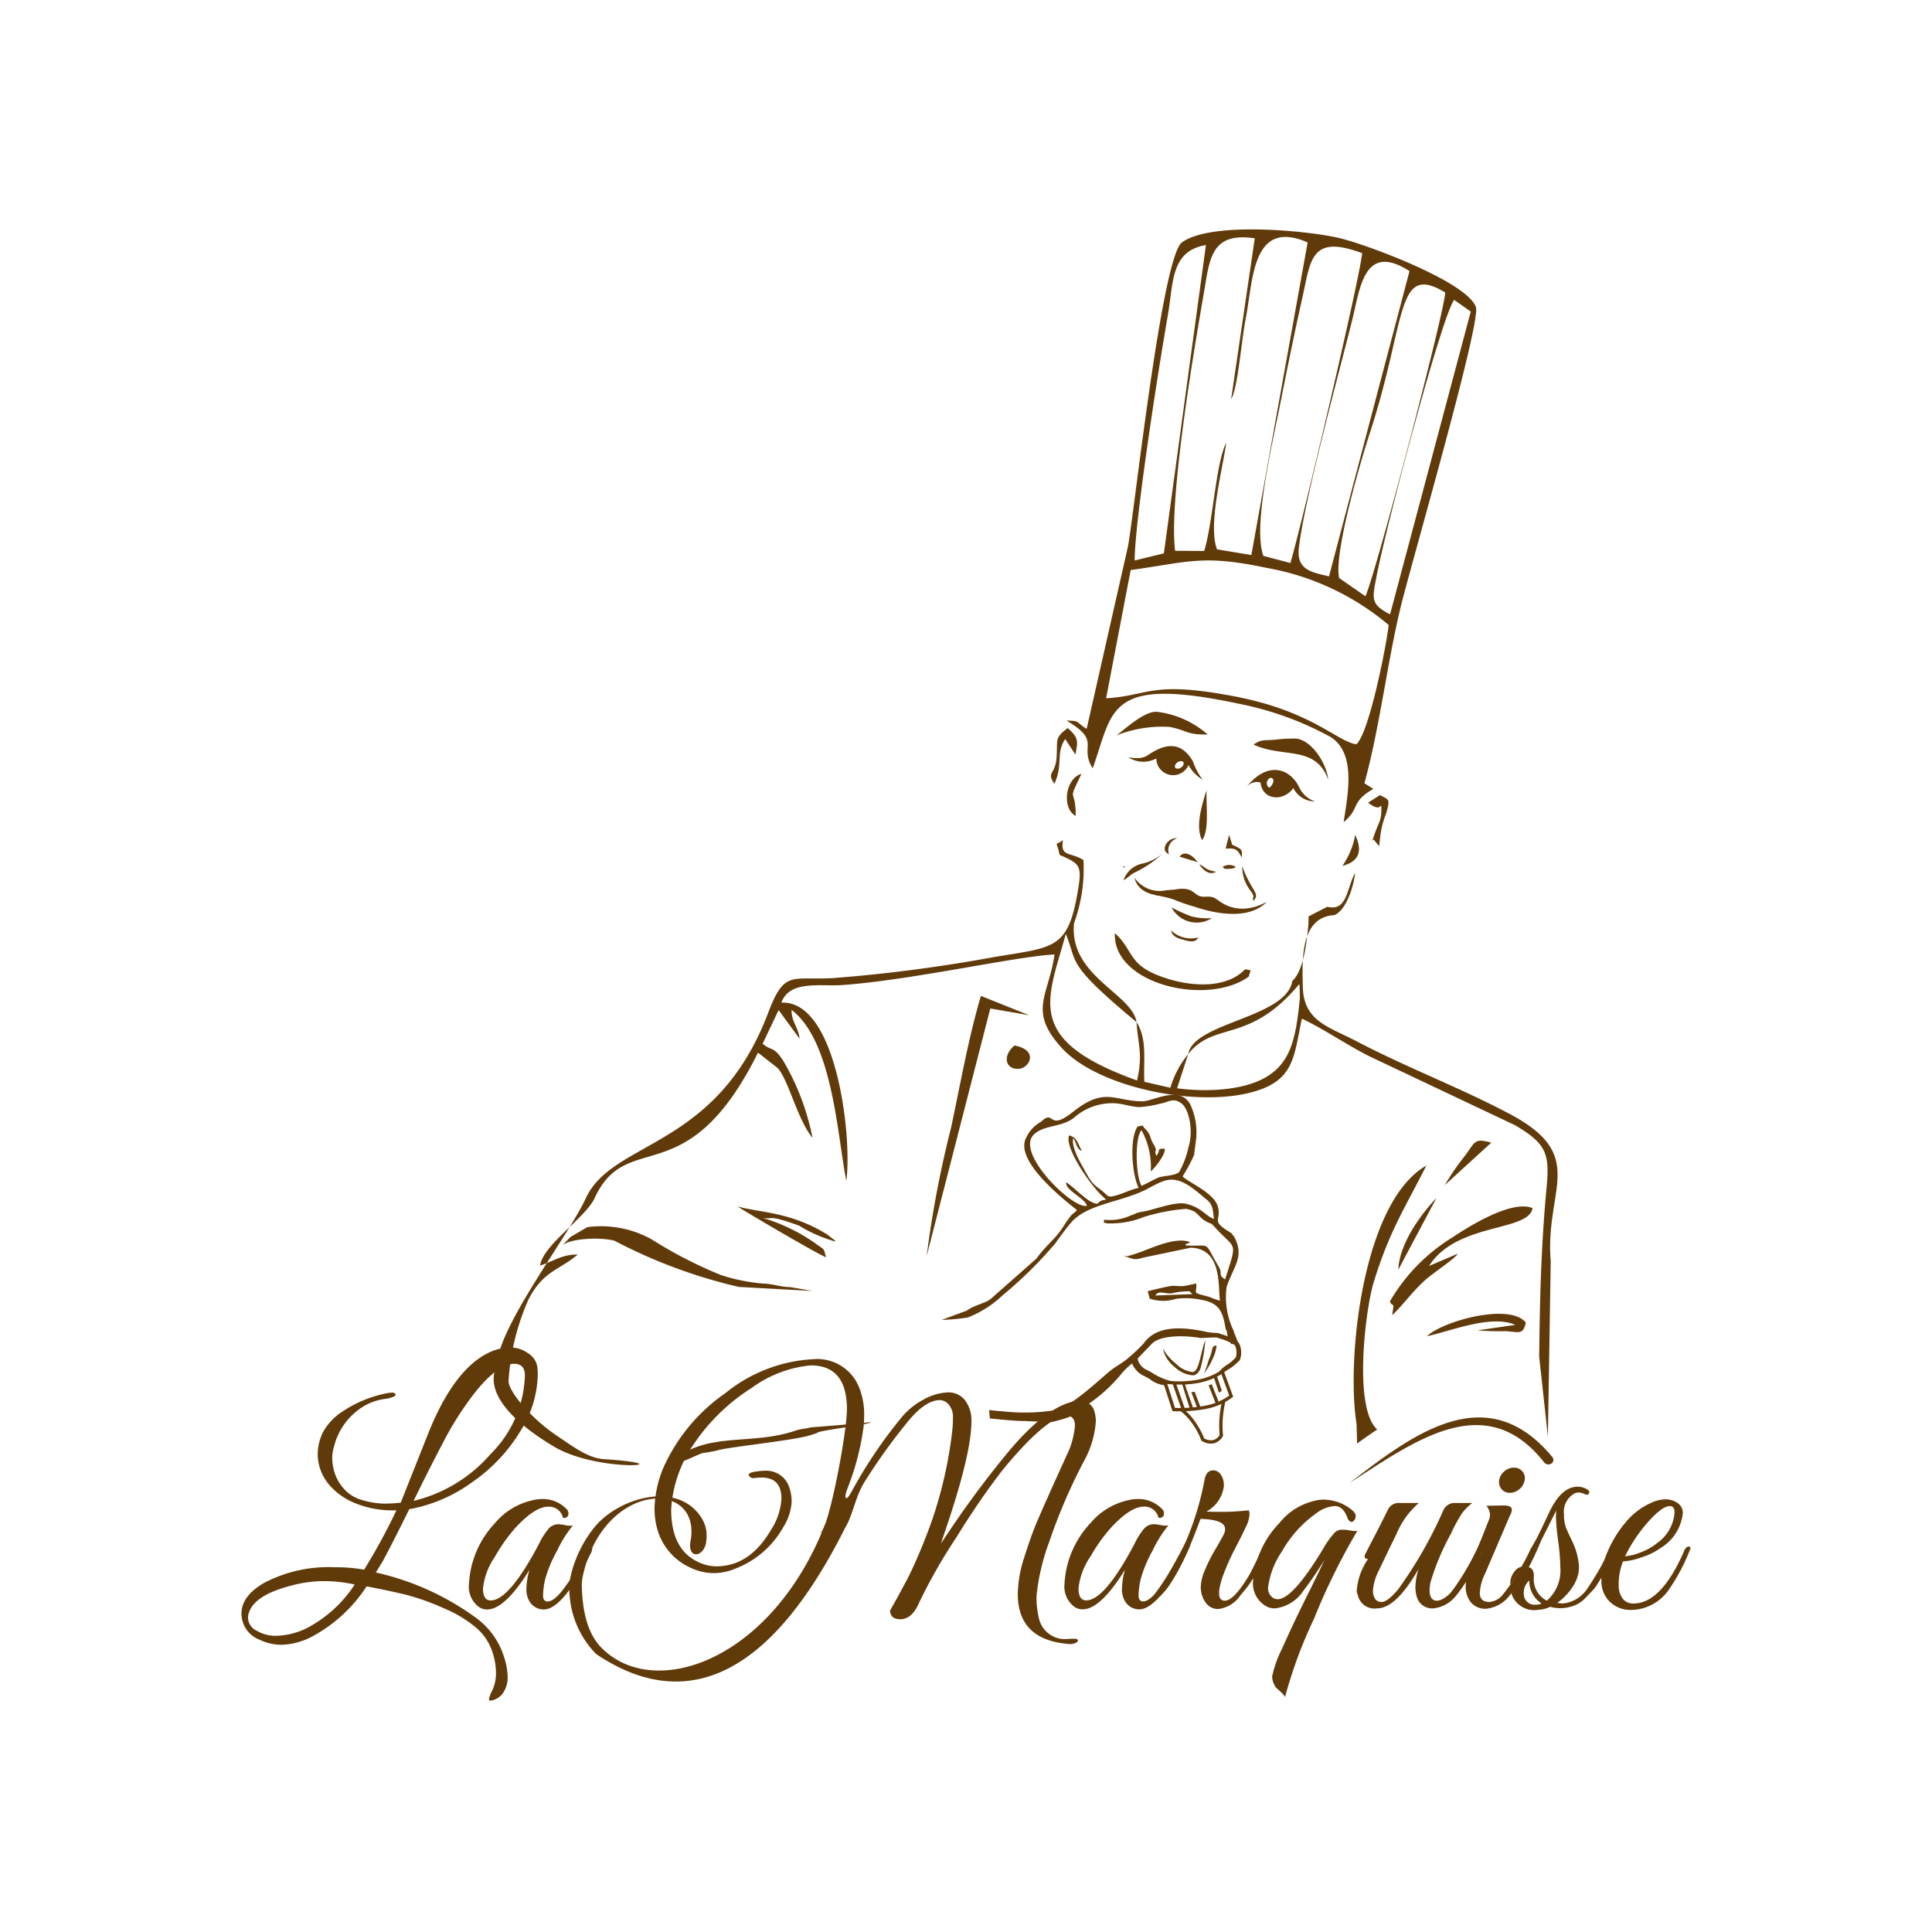 <svg xmlns="http://www.w3.org/2000/svg" xmlns:xlink="http://www.w3.org/1999/xlink" width="160" height="160" viewBox="0 0 160 160">
  <rect x="0" y="0" width="160" height="160" fill="#808080" stroke="none"/>
  <defs>
    <clipPath id="clip-path">
      <rect id="Rectangle_31" data-name="Rectangle 31" width="120" height="121.839" fill="none"/>
    </clipPath>
    <clipPath id="clip-La_Marquise">
      <rect width="160" height="160"/>
    </clipPath>
  </defs>
  <g id="La_Marquise" clip-path="url(#clip-La_Marquise)">
    <rect width="160" height="160" fill="#fff"/>
    <g id="Group_40" data-name="Group 40" transform="translate(161 164)">
      <g id="Group_39" data-name="Group 39" transform="translate(-141 -145)">
        <g id="Group_38" data-name="Group 38" clip-path="url(#clip-path)">
          <path id="Path_239" data-name="Path 239" d="M99.611,223.81a15.29,15.29,0,0,1-3.551-.71,36.02,36.02,0,0,1-5.748-2.959,8.621,8.621,0,0,0-5.322-1.007l-1.376.8-.657.672c.874-.6,3.288-.63,4.285-.346a42.948,42.948,0,0,0,10.307,3.825l6.09.333-1.822-.317c-.866-.016-1.382-.261-2.206-.293m-19.527,1.384c1.224-2.444,2.566-2.473,4.106-3.786-1.232-.035-1.955.522-3.112.914.237-1.721,3.757-3.949,4.515-5.588,2.726-5.9,7.614-.155,13.533-12.05l1.6,1.251c.9.9,1.652,4.281,2.913,5.807a20.137,20.137,0,0,0-2.411-6.363c-.836-1.3-.966-.78-1.719-1.435l1.324-2.785,1.737,2.376c-.082-.932-.7-1.428-.661-2.391,3.4,2.618,3.769,10.275,4.529,14.158.5-3.5-.763-14.988-5.378-14.758.685-1.9,3.235-1.32,5.133-1.462,5.8-.434,14.45-2.4,17.493-2.528-.514,3.492-2.219,4.665.609,7.754,2.946,3.217,10.9,4.88,15.592,3.688,3.686-.936,3.6-2.948,4.277-6.129,1.845.873,3.658,2.133,5.527,3.087l12.133,5.741c2.522,1.507,2.879,2.265,2.613,5.1-.456,4.869-.564,9.2-.617,14.079l.722,6.614.234-14.525c-.5-5.984,3.125-8.732-3.363-12.184-4.049-2.154-8.575-3.865-12.749-6.054-2.2-1.154-4.331-1.624-4.415-4.417-.068-2.27-.229-5.852,2.606-6.014,1.019-.4,1.66-2.58,1.712-3.5-.74,1.455-.663,3.194-2.3,2.812l-1.546.794-.008.6c-.13,1.407-.381,3.886-1.338,4.746-.491,3.065-8.168,3.42-8.619,6.052,2.174-2.759,5.043-.8,9.184-5.779a1.079,1.079,0,0,1,.042.21l.02.946c-.327,3.242-.713,5.313-2.822,6.546-1.924,1.125-5.048,1.226-7.349.914l.925-2.836a7.82,7.82,0,0,0-1.479,2.792l-2.155-.492c-.1-1.643.277-3.528-.65-4.94.137,1.972.541,2.651.045,4.83-9.425-3.379-7.4-6.635-5.9-12.141,1.015,2.484-.043,2.395,5.86,7.31-.363-2.369-5.621-3.817-5.178-8.2a13.1,13.1,0,0,0,.778-5.229c-1.139-.7-1.919-.213-1.7-1.652-.725.591-.557-.14-.272,1.23,1.551.692,1.849.813,1.573,2.588-.819,5.274-1.911,5.021-6.984,5.868a127.546,127.546,0,0,1-13.324,1.744c-3.5.2-4.046-.7-5.408,2.892-4.291,11.311-12.858,10.5-15.088,15.326-1.495,3.232-7.265,10.611-7.386,13.895-1.3,2.73,2.735,5.5,4.76,6.7,3.751,2.224,11.184,1.5,4.115,1.028-1.344-.09-2.554-1.047-3.884-1.934-2.16-1.44-4.052-3.708-4.011-4.565a19.68,19.68,0,0,1,1.623-6.664m68.647,11.868c.506-.365,1.056-.752,1.669-1.16-1.988-1.755-.989-9.951-.281-12.233,1.313-4.228,2.46-5.9,4.353-9.627-5.324,3.026-6.662,16.225-5.768,21.49l-.018-.022c.022.507.036,1.028.045,1.551" transform="translate(-56.351 -136.506)" fill="#613a0a" fill-rule="evenodd"/>
          <path id="Path_240" data-name="Path 240" d="M256,38.826l2.034-10.618c4.912-.683,5.958-1.293,11.261-.18a21.5,21.5,0,0,1,10.106,4.73c-.2,1.748-1.61,8.927-2.677,9.881-1.68-.266-3.688-2.775-10.243-4-6.813-1.276-6.9-.023-10.481.19m2.364-11.414c0-3.141,1.872-15.306,2.748-20.31.471-2.689.216-5.32,3.154-5.811l-3.483,25.534Zm10.659-.381c-.9-2.408.763-9.393,1.387-12.541.577-2.909,1.167-5.847,1.819-8.738.724-3.209.671-5.39,4.975-3.789-.212,2.175-4.992,22.446-5.943,25.661Zm-2.67-12.975c.565-.926.823-4.707,1.217-6.721.611-3.124.5-8.275,5.118-6.261l-4.66,25.888-2.842-.471c-.778-2,.459-6.6.762-8.842-.885,1.8-1.075,6.489-1.825,8.975l-2.407-.012c-.526-4.013,1.378-15.614,2.35-21.18.511-2.929.546-5.252,4.244-4.7Zm13.162,17.819c-1.61-.829-1.48-1.272-1.141-3.043.856-4.473,5.426-21.641,6.447-23l1.378.966Zm-4.219-3.012c-.441-2.028,1.716-9.467,2.552-12.029,3.072-9.418,2.115-14.106,6.235-11.614-.06,1.642-5.715,23.143-6.606,25.158Zm-.836-.138c-1.525-.345-2.719-.565-2.494-2.4.513-4.182,3.222-14.055,4.418-18.843.658-2.632.969-6.45,4.74-4.034ZM254.388,41.359c-.979-.6-.469-.653-1.674-.689,2.97,1.749,1,2.087,2.174,3.956,1.723-4.779,1.126-7.672,12.033-5.361a26.446,26.446,0,0,1,7.65,2.757c2.2,1.364,1.414,4.88,1.1,7.065,1.394-1.16.534-1.637,2.46-2.759l-.741-.459c1.249-4.527,1.891-9.974,2.984-14.522.805-3.352,6.7-23.656,6.251-24.919-.757-2.117-9.189-5.238-11.416-5.738-2.779-.625-10.588-1.338-12.934.388-1.633,1.2-3.846,21.518-4.452,25.113Z" transform="translate(-184.396 0.001)" fill="#613a0a" fill-rule="evenodd"/>
          <path id="Path_241" data-name="Path 241" d="M209.9,256.34l5.27-20.5,3.217.559-3.994-1.6c-1.008,3.354-1.751,7.541-2.477,10.934a88.047,88.047,0,0,0-2.016,10.61" transform="translate(-153.157 -171.321)" fill="#613a0a" fill-rule="evenodd"/>
          <path id="Path_242" data-name="Path 242" d="M351.763,307.184c.328.586.377-.151.2,1.128.851-.8,1.587-1.851,2.644-2.832.7-.65,2.525-1.817,2.789-2.264l-2.375,1.014c2.285-3.623,8.269-2.812,8.566-4.791-1.718-.7-5.238,1.494-6.627,2.424a15.152,15.152,0,0,0-5.194,5.32" transform="translate(-256.668 -218.391)" fill="#613a0a" fill-rule="evenodd"/>
          <path id="Path_243" data-name="Path 243" d="M278.632,219.172c.166-.66.316-.486-.3-.615-1.519,1.575-4.229,1.434-6.273.825-3.557-1.059-2.821-2.294-4.51-3.825-.214,4.239,7.654,6.085,11.079,3.614" transform="translate(-195.219 -157.284)" fill="#613a0a" fill-rule="evenodd"/>
          <path id="Path_244" data-name="Path 244" d="M363.155,334.043c1.991-.426,5.335-1.82,7.31-.937l-3.121.453a21.3,21.3,0,0,0,2.286.067c1.169.055,1.472.347,1.714-.712-1.325-1.658-6.872-.13-8.189,1.129" transform="translate(-264.98 -242.384)" fill="#613a0a" fill-rule="evenodd"/>
          <path id="Path_245" data-name="Path 245" d="M159.306,303.519c-.257-.828,0-.5-.96-1.2a14.78,14.78,0,0,0-4.272-2.05c1.015.125.351-.3,2.985.627a11.7,11.7,0,0,0,3.024,1.323c-.047-.056-.1-.212-.144-.163l-.518-.408c-3.011-1.88-5.487-1.8-7.438-2.329.631.426,6.767,4.031,7.323,4.2" transform="translate(-110.896 -218.401)" fill="#613a0a" fill-rule="evenodd"/>
          <path id="Path_246" data-name="Path 246" d="M310,156.425c2.43,1.153,5.139.009,6.195,2.909-.113-1.231-1.265-3.2-2.632-3.4a12.474,12.474,0,0,0-1.774.094c-1.077.081-1.067-.047-1.789.4" transform="translate(-226.196 -113.767)" fill="#613a0a" fill-rule="evenodd"/>
          <path id="Path_247" data-name="Path 247" d="M271.661,159.192a2.265,2.265,0,0,0,2.323.1,1.388,1.388,0,0,0,2.661.55,3.346,3.346,0,0,0,1.174,1.215,5.6,5.6,0,0,1-.81-1.531c-1.056-1.818-2.463-1.357-3.693-.531-.227.152-.573.386-1.655.2m4.466.331c.15.056.163.237.029.4a.509.509,0,0,1-.512.2c-.15-.056-.163-.237-.029-.4a.508.508,0,0,1,.512-.2" transform="translate(-198.22 -115.48)" fill="#613a0a" fill-rule="evenodd"/>
          <path id="Path_248" data-name="Path 248" d="M309.384,166.672c.142-.679.734-.445.494.041-.367.741-.5,0-.494-.041m-1.737.411a1.14,1.14,0,0,1,1.217-.456c.174,1.524,1.946,1.589,2.721.461a2.01,2.01,0,0,0,1.8,1.114,2.246,2.246,0,0,1-1.3-1.145c-.777-1.646-2.693-2.241-4.439.025" transform="translate(-224.478 -120.829)" fill="#613a0a" fill-rule="evenodd"/>
          <path id="Path_249" data-name="Path 249" d="M268.076,149.73a10.4,10.4,0,0,1,4.375-.7c1.568.307,1.307.645,3.173.634a7.792,7.792,0,0,0-4.215-1.883c-1.077-.05-2.625,1.435-3.334,1.945" transform="translate(-195.605 -107.833)" fill="#613a0a" fill-rule="evenodd"/>
          <path id="Path_250" data-name="Path 250" d="M248.247,157.35c.757-1.612.087-2.522.9-3.713l.838,1.287c.234-1.112.275-1.4-.637-2.2-1.092.85-.83.9-.909,2.337-.086,1.583-.887,1.246-.191,2.292" transform="translate(-180.93 -111.435)" fill="#613a0a" fill-rule="evenodd"/>
          <path id="Path_251" data-name="Path 251" d="M235.064,249.995c-1.034.834-.77,2.008.354,1.935.877-.057,1.688-1.546-.354-1.935" transform="translate(-171.043 -182.412)" fill="#613a0a" fill-rule="evenodd"/>
          <path id="Path_252" data-name="Path 252" d="M368.623,282.837l3.848-3.515c-1.43-.387-1.294-.091-2.191,1.1a20.556,20.556,0,0,0-1.657,2.415" transform="translate(-268.97 -203.693)" fill="#613a0a" fill-rule="evenodd"/>
          <path id="Path_253" data-name="Path 253" d="M354.351,302.631l3.172-5.961c-1.321,1.394-3.08,3.794-3.172,5.961" transform="translate(-258.556 -216.469)" fill="#613a0a" fill-rule="evenodd"/>
          <path id="Path_254" data-name="Path 254" d="M345.123,173.891c.909.7.979.245,1.093.264.043,1.274-.18,1.228-.579,2.4-.346,1.011-.121.269-.036.409l.434.534.087-.743a7.183,7.183,0,0,1,.5-1.977c.35-1.251.233-1.1-.513-1.518Z" transform="translate(-251.823 -126.417)" fill="#613a0a" fill-rule="evenodd"/>
          <path id="Path_255" data-name="Path 255" d="M253.574,170.266c-.005-2.546-.763-.9.473-3.494-1.341.378-1.662,2.851-.473,3.494" transform="translate(-184.486 -121.687)" fill="#613a0a" fill-rule="evenodd"/>
          <path id="Path_256" data-name="Path 256" d="M337.268,188.048c1.414-.379,1.664-1.258,1.058-2.565a6.68,6.68,0,0,1-1.058,2.565" transform="translate(-246.091 -135.34)" fill="#613a0a" fill-rule="evenodd"/>
          <path id="Path_257" data-name="Path 257" d="M272.471,240.213l-.626-.982Z" transform="translate(-198.355 -174.557)" fill="#613a0a" fill-rule="evenodd"/>
          <path id="Path_258" data-name="Path 258" d="M279.891,202.493c.133.043.849.154,1.54.378a14.053,14.053,0,0,0,1.687.59c2.441.815,4.676.894,5.955-.327.316-.3-1.513,1.128-3.415.148-.779-.4-.729-.7-1.627-.642-1.055.065-.744-.915-2.523-.591l-.621.05-.679.092Z" transform="translate(-204.226 -147.379)" fill="#613a0a" fill-rule="evenodd"/>
          <path id="Path_259" data-name="Path 259" d="M270.22,193.377c.317-.144.476-.377.837-.59a9.62,9.62,0,0,0,2.418-1.617,4.016,4.016,0,0,1-1.723.844,2.084,2.084,0,0,0-1.533,1.363" transform="translate(-197.169 -139.489)" fill="#613a0a" fill-rule="evenodd"/>
          <path id="Path_260" data-name="Path 260" d="M284.916,207.7a2.351,2.351,0,0,0,3.337.888,5.675,5.675,0,0,1-1.685-.144,13.425,13.425,0,0,1-1.652-.744" transform="translate(-207.892 -151.549)" fill="#613a0a" fill-rule="evenodd"/>
          <path id="Path_261" data-name="Path 261" d="M307.4,197.946c.649-.6-.156-.782-.906-2.869a3.285,3.285,0,0,0,.768,2.134c.3.505.069.316.138.735" transform="translate(-223.618 -142.34)" fill="#613a0a" fill-rule="evenodd"/>
          <path id="Path_262" data-name="Path 262" d="M275.786,199.668a2.551,2.551,0,0,1-2.239-1.1c.31,1.309,1.713,1.54,2.88,1.528.3,0-.739-.4-.641-.424" transform="translate(-199.597 -144.884)" fill="#613a0a" fill-rule="evenodd"/>
          <path id="Path_263" data-name="Path 263" d="M287.352,191.446l1.5.456c-.313-.456-1.038-1.073-1.5-.456" transform="translate(-209.67 -139.501)" fill="#613a0a" fill-rule="evenodd"/>
          <path id="Path_264" data-name="Path 264" d="M293.59,175.939c.629-.749.319-2.96.373-4.122-.385,1.172-.943,3.039-.373,4.122" transform="translate(-214.043 -125.368)" fill="#613a0a" fill-rule="evenodd"/>
          <path id="Path_265" data-name="Path 265" d="M283.163,187.808a1.019,1.019,0,0,1,.694-1.31c-.764-.111-1.5.986-.694,1.31" transform="translate(-206.357 -136.074)" fill="#613a0a" fill-rule="evenodd"/>
          <path id="Path_266" data-name="Path 266" d="M301.468,186.62c.757-.072.993.025,1.324.726.151-.768-.2-.749-.777-1.053l-.259-.818Z" transform="translate(-219.969 -135.335)" fill="#613a0a" fill-rule="evenodd"/>
          <path id="Path_267" data-name="Path 267" d="M300.548,194.853c.2.179.137.169.544.15a.926.926,0,0,0,.554-.147.977.977,0,0,0-1.1,0" transform="translate(-219.298 -142.054)" fill="#613a0a" fill-rule="evenodd"/>
          <path id="Path_268" data-name="Path 268" d="M294.814,195.085c-.908-.161-.736-.285-1.374-.62.013.023.038.035.037.07s.029.055.039.068c.3.408.8.8,1.3.481" transform="translate(-214.112 -141.894)" fill="#613a0a" fill-rule="evenodd"/>
          <path id="Path_269" data-name="Path 269" d="M269.793,195.329l.282-.151c-.554.005.04.011-.282.151" transform="translate(-196.857 -142.414)" fill="#613a0a" fill-rule="evenodd"/>
          <path id="Path_270" data-name="Path 270" d="M284.76,214.754c.092.5.534.641,1.04.78s.969.257,1.222-.2a2.386,2.386,0,0,1-2.262-.583" transform="translate(-207.778 -156.698)" fill="#613a0a" fill-rule="evenodd"/>
          <path id="Path_271" data-name="Path 271" d="M158.491,291.93c.33.033,1.24.121,1.9.159l.471.017a1.515,1.515,0,0,0,.231-.012l-.012.019,2.162.078c2.208-.542,1.445-.519,3.164-1.58a13.021,13.021,0,0,0,2.628-2.445,5.7,5.7,0,0,1,1.1-1l1.393-1.453c.028-.028.058-.056.089-.082l.009-.009h0c.9-.733,3.145-.546,3.948-.386.249-.015.5-.026.746-.035l.052-.411c-1.724-.381-4.3-.839-5.511.883a14.36,14.36,0,0,1-1.483,1.377c-.48.375-.889.551-1.439,1.018-1.09.927-3.1,2.816-4.39,3.136a16.214,16.214,0,0,1-4.225.113c-.348-.028-.913-.082-1.268-.118l.064.7c.126.008.25.018.371.03m-4.359-8.2a15.718,15.718,0,0,0,2.164-.2,8.819,8.819,0,0,0,2.891-1.847,34.463,34.463,0,0,0,4.361-4.3c.4-.573.915-1.26,1.277-1.687,1.347-1.592,4.242-1.707,6.341-2.818,1.353-.717,2.043-1.171,3.514-.211.4.262,1.048.814,1.436,1.139.523.439.459.925.566,1.559-.668-.189-1-.949-2.35-1.255-.859-.2-2.66.507-3.448.639-.942.158-.474.148-1.089.328a4.154,4.154,0,0,1-2.227.36c.033.416-.164.17.258.3a7.352,7.352,0,0,0,3.082-.54,16.106,16.106,0,0,1,3.443-.66c1.046.173.938.61,1.633,1.016.511.3.347.042.793.531,1.747,1.916,1.852,1.02.825,4.293-.652-.417-.147-.415-.545-1.08-1.291-2.16-.5-1.634-2.723-1.727.026-.275-.048,0,.363-.276-1.169-.486-3.256.52-4.148.834-1.521.534-.992.234-1.3.316.751.236.789.368,1.541.138l3.975-.832c2.657.1,2.223,3.33,2.415,4.39a5.258,5.258,0,0,1-.844-.3c-1.634-.442-1.029-.194-1.131-1.127-.241.057-.832.191-1.061.215-.383.04-.571-.049-1.051,0-.182.018-1.67.356-1.9.433l.158.609a3.445,3.445,0,0,0,2.162.022,6.117,6.117,0,0,1,2.114.078c1.468.255,1.768.944,2,2.3.035.212.085.155.076.256.078,0,.083.627.16.629s.729.729.825.553c.064-.116-.425-1.163-.375-1.16a6.411,6.411,0,0,1-.586-3.656c.609-1.755,1.476-2.481.65-4.1l-.251-.343c-1.865-1.107-.759-1-1.139-2.24-.347-1.124-2.414-1.953-2.908-2.463a12.587,12.587,0,0,0,.951-1.772l.192-1.521c0-.117,0-.241.006-.384a5.438,5.438,0,0,0-.492-2.238c-.855-1.69-3.108-.292-3.99-.3-2.371-.021-3.1-1.222-5.739.87-1.947,1.543-1.564.059-2.37.588-.046.031-.216.184-.293.243a2.86,2.86,0,0,0-1.218,1.31c-1.02,1.92,3.172,5.162,4.209,6-.238.265-.358.258-.57.543s-.34.464-.535.773c-.723,1.147-1.383,1.49-2.258,2.7l-3.777,3.334c-.4.344-1.414.53-2,.977Zm-5.864,8.458c-.117.067-4.994.445-5.017.452-.488.138-.733.092-1.228.262-3.738,1.28-7.48.01-10.26,2.621.735.214,1.95-.6,2.632-.775a9.765,9.765,0,0,0,1.245-.228c.734-.245,6.328-.815,7.628-1.244l.553-.181c-.116-.184,4.568-.713,4.446-.907m23.559-10.475c.261-.474.814-.106,1.369-.183a5.77,5.77,0,0,1,1.448-.164l.254.231Zm-5.668-7.433c-1.142.333-5.932-4.346-4.419-5.876.842-.852,2.357-.587,3.391-1.453a4.776,4.776,0,0,1,3.171-1.164c.815.013,1.354.27,2.164.325a9.495,9.495,0,0,0,1.743-.281c.757-.143,1.074-.522,1.755-.047.64.447,1.032,2.27.619,3.572a7.5,7.5,0,0,1-.786,2.128c-.363.321-1.229.3-1.659.441-.284.094-1.152.572-1.455.709-.495-.807-.576-4-.008-4.614a6.243,6.243,0,0,1,.769,3.414c.383-.328,1.242-1.416,1.154-1.88-.739-.009-.289.137-.7.595-.217-.633.15-.24-.167-.877a2.24,2.24,0,0,1-.313-.676,1.654,1.654,0,0,0-.464-.712c-.308-.32.043-.273-.593-.173-.7.969-.481,4,.082,5.086-.535.1-1.247.449-1.833.619-.838.241-.624.038-1.4-.525-.789-.575-.856-.888-1.47-1.962-.283-.495-.89-1.677-.712-2.237.3.394.234.9.731,1.036-.377-.518-.348-1.1-1.083-1.272-.411,1.084,2.046,4.555,3.092,5.315-.97.088-.388.6-1.285.163-.517-.25-1.785-1.5-2.042-1.589-.1.654,1.547,1.289,1.717,1.935" transform="translate(-96.142 -193.423)" fill="#613a0a" fill-rule="evenodd"/>
          <path id="Path_272" data-name="Path 272" d="M287,349.537a5.551,5.551,0,0,1-1.912.73,8.93,8.93,0,0,1-2.573.078l.642,1.985a11.248,11.248,0,0,0,2.514-.186,4.971,4.971,0,0,0,1.976-.832Zm-1.964.459a5.226,5.226,0,0,0,1.957-.783l.147-.1.06.165.74,2.033.034.094-.079.062a5.17,5.17,0,0,1-2.169.946,11.692,11.692,0,0,1-2.675.19l-.1,0-.03-.093-.738-2.281-.066-.2.214.025a8.882,8.882,0,0,0,2.7-.052" transform="translate(-205.85 -254.735)" fill="#613a0a"/>
          <path id="Path_273" data-name="Path 273" d="M291.235,356.082l.5,1.325-.258.1-.526-1.4Z" transform="translate(-212.295 -259.819)" fill="#613a0a"/>
          <rect id="Rectangle_30" data-name="Rectangle 30" width="0.276" height="1.689" transform="matrix(0.931, -0.365, 0.365, 0.931, 80.093, 95.733)" fill="#613a0a"/>
          <path id="Path_274" data-name="Path 274" d="M298.017,351l.43,1.3-.244.142-.449-1.357Z" transform="translate(-217.26 -256.114)" fill="#613a0a"/>
          <path id="Path_275" data-name="Path 275" d="M287.876,352.971c0-.144.044-.064.072-.076s.065-.08.14.07Zm.212-.005c.072.144.157.347.243.57-.095-.306-.225-.455-.229-.543-.01-.2.044-.243.05-.029Zm.243.57.547,1.566-.264.084-.694-2.216.232-.006Z" transform="translate(-210.052 -257.442)" fill="#613a0a"/>
          <path id="Path_276" data-name="Path 276" d="M285.958,355.458l-.777-2.22.261-.091.777,2.22Z" transform="translate(-208.085 -257.677)" fill="#613a0a"/>
          <path id="Path_277" data-name="Path 277" d="M287.821,359.41a4.935,4.935,0,0,1,1.035,1.1,6.451,6.451,0,0,1,.758,1.395,1.11,1.11,0,0,0,.733.143.913.913,0,0,0,.551-.417,8.466,8.466,0,0,1-.026-1.227,9.722,9.722,0,0,1,.233-1.626l.27.061a9.49,9.49,0,0,0-.227,1.58,8.307,8.307,0,0,0,.03,1.234l0,.047-.025.04a1.2,1.2,0,0,1-.751.578,1.408,1.408,0,0,1-.966-.193l-.046-.025-.018-.049a6.154,6.154,0,0,0-.742-1.381,4.668,4.668,0,0,0-.975-1.034Z" transform="translate(-209.892 -261.783)" fill="#613a0a"/>
          <path id="Path_278" data-name="Path 278" d="M294.851,338.151a.471.471,0,0,1,.066-.123l-.093.023Zm.068-.125c.029-.037.057-.053.067-.018h0c.022.082-.01-.068.129-.125a1.47,1.47,0,0,1,.326.02,2.208,2.208,0,0,1,.431.029h0c.054.022.155.056.276.1a3.681,3.681,0,0,1,.975.428.541.541,0,0,1,.19.065h0a.791.791,0,0,1,.34.471h0a1.941,1.941,0,0,1,.079.562,1.36,1.36,0,0,1-.073.476.347.347,0,0,1-.174.258,4.111,4.111,0,0,1-.843.663,1.894,1.894,0,0,0-.391.286l-.551.175a2.735,2.735,0,0,1,.733-.782,3.583,3.583,0,0,0,.794-.631c.015-.018.029-.033.042-.048s.022-.045.036-.07a.9.9,0,0,0,.04-.327,1.54,1.54,0,0,0-.061-.447.437.437,0,0,0-.161-.253h0a.177.177,0,0,0-.088-.021h-.119l-.053-.107a3.846,3.846,0,0,0-.839-.336c-.127-.042-.234-.079-.3-.106h0c-.018-.006-.129,0-.294,0-.745.022-.938,0-.819-.179v0c-.031-.122.018-.2.158-.243l.052.191Z" transform="translate(-214.945 -246.523)" fill="#613a0a"/>
          <path id="Path_279" data-name="Path 279" d="M275.238,347.74a2.311,2.311,0,0,1-1.162-.468,3.282,3.282,0,0,0-.514-.291,1.891,1.891,0,0,1-.653-.484,1.779,1.779,0,0,1-.353-.573l-.089-.054.284-.471.18.108.1.06.027.114a1.112,1.112,0,0,0,.261.451,1.327,1.327,0,0,0,.454.342,3.673,3.673,0,0,1,.6.339,5.822,5.822,0,0,0,1.6.641Z" transform="translate(-198.808 -252.024)" fill="#613a0a"/>
          <path id="Path_280" data-name="Path 280" d="M283.372,342.21a2.231,2.231,0,0,0,1.34.655c.16,0,.29-.164.391-.384.229-.5.39-1.557.657-2.269a11.666,11.666,0,0,1-.407,2.383c-.143.313-.35.545-.64.545a2.5,2.5,0,0,1-1.523-.726,2.593,2.593,0,0,1-.944-1.5,4.343,4.343,0,0,0,1.127,1.294" transform="translate(-205.943 -248.239)" fill="#613a0a"/>
          <path id="Path_281" data-name="Path 281" d="M295.939,341.918a3.2,3.2,0,0,1-.283,1.013,6.447,6.447,0,0,1-.74,1.281c.377-.994.262-.85.488-1.387s.092-.906.536-.906" transform="translate(-215.188 -249.484)" fill="#613a0a"/>
          <path id="Path_282" data-name="Path 282" d="M355.62,367.656c-4.852-6.147-10.707-1.754-16.083,1.7,5.4-4.179,11.4-8.625,16.785-2.112a.369.369,0,0,1-.123.536.443.443,0,0,1-.579-.125" transform="translate(-247.747 -265.559)" fill="#613a0a" fill-rule="evenodd"/>
          <path id="Path_283" data-name="Path 283" d="M24.535,344.811a9.088,9.088,0,0,1-1.438,4.632,13.833,13.833,0,0,1-3.97,4.212,12.691,12.691,0,0,1-5.23,2.252q-1.552,3.131-2.239,4.378l-.534.865a22.314,22.314,0,0,1,8.348,3.792,6.349,6.349,0,0,1,2.265,3.182,5.649,5.649,0,0,1,.305,1.654,2.314,2.314,0,0,1-.267,1.158,1.543,1.543,0,0,1-.623.649,1.38,1.38,0,0,1-.509.178q-.153,0-.153-.127a3.09,3.09,0,0,1,.293-.751,3.412,3.412,0,0,0,.293-1.463,5.675,5.675,0,0,0-.356-1.858,4.482,4.482,0,0,0-1.323-1.871,10.318,10.318,0,0,0-2.685-1.6,19.688,19.688,0,0,0-2.978-1.069q-1.26-.319-3.372-.725a12.382,12.382,0,0,1-4.5,4.148,5.765,5.765,0,0,1-2.481.687,4.134,4.134,0,0,1-1.922-.433A2.3,2.3,0,0,1,0,364.535q0-1.451,1.909-2.545a11.521,11.521,0,0,1,5.853-1.273,12.847,12.847,0,0,1,2.393.2,49.834,49.834,0,0,0,2.672-4.912h-.28a8.144,8.144,0,0,1-2.978-.535,5.554,5.554,0,0,1-2.189-1.451,3.942,3.942,0,0,1-1.069-2.7,4.338,4.338,0,0,1,.394-1.705,4.77,4.77,0,0,1,1.756-1.858,9.979,9.979,0,0,1,3.449-1.425,2.583,2.583,0,0,1,.56-.076q.229,0,.28.127c.034.085-.034.161-.2.229a2.688,2.688,0,0,1-.585.153,4.688,4.688,0,0,0-2.036.738,5.461,5.461,0,0,0-2.265,3.207,3.393,3.393,0,0,0-.153.98,4.472,4.472,0,0,0,.178,1.133,3.648,3.648,0,0,0,.763,1.362,3.089,3.089,0,0,0,1.591.98,6.668,6.668,0,0,0,1.756.28,11.706,11.706,0,0,0,1.387-.076l2.163-5.447q2.24-5.752,5.345-7.075a4.215,4.215,0,0,1,1.591-.331,2.509,2.509,0,0,1,1.476.5,1.6,1.6,0,0,1,.751,1.209q.026.305.026.586m-1.069.025q0-.967-.891-.967-1.3,0-3.156,2.265a26.76,26.76,0,0,0-2.787,4.365q-1.337,2.558-2.38,4.721a12.218,12.218,0,0,0,6.375-3.881,9.535,9.535,0,0,0,2.838-6.5m-14.1,17.307a11.707,11.707,0,0,0-2.571-.28,10.334,10.334,0,0,0-2.723.382q-2.927.764-3.436,2.164a1.3,1.3,0,0,0-.1.483,1.238,1.238,0,0,0,.725,1.082,3.12,3.12,0,0,0,1.591.42,6.122,6.122,0,0,0,2.6-.662,10.558,10.558,0,0,0,3.919-3.588m18.07-4.887a9.744,9.744,0,0,0-1.3,2.074,10.687,10.687,0,0,0-1.005,2.418,6.733,6.733,0,0,0-.165,1.3q0,.5.382.5.484,0,1.2-.891a18.1,18.1,0,0,0,2.062-3.385q.1-.229.229-.254.2-.077.2.153a.8.8,0,0,1-.077.305q-2.341,4.734-3.945,4.734a1.375,1.375,0,0,1-1.2-.713,1.968,1.968,0,0,1-.229-1.018,5.973,5.973,0,0,1,.255-1.553q-2.036,3.283-3.512,3.283a1.18,1.18,0,0,1-.738-.254,2.079,2.079,0,0,1-.764-1.833A7.933,7.933,0,0,1,21,357.052a5.615,5.615,0,0,1,3-1.858,3.59,3.59,0,0,1,.916-.128,2.7,2.7,0,0,1,1.985.815.5.5,0,0,1,.153.534.351.351,0,0,1-.433.2A1.173,1.173,0,0,0,25.4,355.7q-1.094,0-2.7,1.731A13.925,13.925,0,0,0,21,359.826,5.656,5.656,0,0,0,20,362.473q0,.992.636.993,1.527,0,4-4.683a5.869,5.869,0,0,1,.815-1.285,1.116,1.116,0,0,1,.84-.344,4.329,4.329,0,0,1,.521.076,1.6,1.6,0,0,0,.624.026m17.281-2.214q0-1.756-1.654-1.756a5.087,5.087,0,0,0-.56.038.433.433,0,0,1-.458-.165q-.2-.28.662-.382a3.721,3.721,0,0,1,.611-.051A1.989,1.989,0,0,1,45.328,354a3.484,3.484,0,0,1,.229,1.361,4.453,4.453,0,0,1-.713,2.074,7.673,7.673,0,0,1-3.919,3.385,4.637,4.637,0,0,1-1.845.382,4.585,4.585,0,0,1-1.972-.484,4.973,4.973,0,0,1-2.621-2.978,6.39,6.39,0,0,1-.28-2.049,9.512,9.512,0,0,1,.687-3.118,14.93,14.93,0,0,1,5.192-6.286,12.573,12.573,0,0,1,7.228-2.8,3.739,3.739,0,0,1,3.818,2.291,5.967,5.967,0,0,1,.433,2.392,8.964,8.964,0,0,1-.051.942,21.8,21.8,0,0,1-1.323,5.065,2.418,2.418,0,0,0-.178.649c0,.11.026.165.076.165q.127.026.433-.534a38.641,38.641,0,0,1,4.149-6.159,5.929,5.929,0,0,1,1.782-1.451,4.454,4.454,0,0,1,2.049-.611,1.717,1.717,0,0,1,1.425.662,2.757,2.757,0,0,1,.521,1.756q0,2.571-2.011,8.577-.407,1.2-.509,1.527a81.791,81.791,0,0,1,5.179-7.113q3.117-3.882,5.535-4.594a2.744,2.744,0,0,1,.764-.128,1.2,1.2,0,0,1,1.247.967,2.6,2.6,0,0,1,.1.764,7.952,7.952,0,0,1-1.018,3.334,46.993,46.993,0,0,0-2.85,6.643,18.073,18.073,0,0,0-1.044,4.454,7.253,7.253,0,0,0,.229,1.985,2.207,2.207,0,0,0,2.418,1.578q.1,0,.42-.013c.212-.009.331.03.356.114s-.034.161-.178.229a1.012,1.012,0,0,1-.433.1,1.823,1.823,0,0,1-.344-.026q-4.021-.407-4.021-4.123a10.247,10.247,0,0,1,.547-3.067q.547-1.718.929-2.634.611-1.476,2.571-5.777a6.918,6.918,0,0,0,.687-2.443q0-.84-.713-.84-.992,0-3.08,2.036a33.774,33.774,0,0,0-2.316,2.609,63.976,63.976,0,0,0-3.69,5.4,44.6,44.6,0,0,0-3.105,5.434q-.585,1.374-1.553,1.374-.687,0-.814-.483a.343.343,0,0,1,0-.318q.076-.115.484-.853t.84-1.553q.432-.814,1.031-2.214t1.107-2.85a35.251,35.251,0,0,0,1.654-7.381,9.563,9.563,0,0,0,.051-1.082,1.483,1.483,0,0,0-.343-1.031.982.982,0,0,0-.725-.382q-1.247,0-2.749,1.883a48.338,48.338,0,0,0-3.538,4.95c-1,1.62-1.078,4.056-2.3,4.085l-1.324.032c.627-.015,2.2-8.15,2.2-10.187q0-3.639-3-3.639a9.817,9.817,0,0,0-4.874,1.858,16.2,16.2,0,0,0-4.874,4.759,10.253,10.253,0,0,0-1.145,2.214,10.385,10.385,0,0,0-.662,3.1q0,3.283,2.189,4.327a3.439,3.439,0,0,0,1.553.382q2.749,0,4.5-2.978a5.337,5.337,0,0,0,.891-2.621m32.043,2.214a9.731,9.731,0,0,0-1.3,2.074,10.683,10.683,0,0,0-1.005,2.418,6.734,6.734,0,0,0-.165,1.3q0,.5.381.5.484,0,1.2-.891a16.541,16.541,0,0,0,2.062-3.385c.191-.43.6-.365.356.2q-2.342,4.734-3.945,4.734a1.375,1.375,0,0,1-1.2-.713,1.968,1.968,0,0,1-.229-1.018,5.983,5.983,0,0,1,.254-1.553q-2.036,3.283-3.512,3.283a1.18,1.18,0,0,1-.738-.254,2.08,2.08,0,0,1-.763-1.833,7.935,7.935,0,0,1,2.163-5.065,5.616,5.616,0,0,1,3-1.858,3.592,3.592,0,0,1,.916-.128,2.7,2.7,0,0,1,1.985.815.5.5,0,0,1,.153.534.351.351,0,0,1-.433.2,1.173,1.173,0,0,0-1.222-.916q-1.094,0-2.7,1.731a13.912,13.912,0,0,0-1.706,2.392,5.659,5.659,0,0,0-.993,2.647q0,.992.636.993,1.528,0,4-4.683a5.86,5.86,0,0,1,.814-1.285,1.117,1.117,0,0,1,.84-.344,4.338,4.338,0,0,1,.522.076,1.6,1.6,0,0,0,.624.026m4.606-3.309a2.775,2.775,0,0,1-1.451,2.163q.509.026,1.362.026t2.151-.127a.948.948,0,0,1,.051.407,2.61,2.61,0,0,1-.305.98q-.305.649-.547,1.12l-.458.891q-.217.42-.484,1.031t-.446,1.12q-.636,1.934.2,1.934,1.069,0,3.156-4.25.178-.331.293-.254a.224.224,0,0,1,.115.191,3.556,3.556,0,0,1-.331.789q-.331.675-.713,1.387a9.541,9.541,0,0,1-1.2,1.654,2.6,2.6,0,0,1-1.858,1.171q-.993,0-1.374-1.2a2.31,2.31,0,0,1-.077-.687,3.645,3.645,0,0,1,.293-1.222,13.362,13.362,0,0,1,.929-1.858q.636-1.095.713-1.285a.993.993,0,0,0,.076-.369q0-.789-2.036-.84l-.305.815q-1.6,4.2-3.079,5.624c-1.076.969,1.624-3.206,2.265-4.785a24.174,24.174,0,0,0,1.451-4.887q.153-.789.713-.789t.814.713a1.687,1.687,0,0,1,.076.534m4.327,16.747a1.644,1.644,0,0,1-.331-.916,9.432,9.432,0,0,1,.84-2.342q.839-1.908,2-4.238t1.488-3.066a31.279,31.279,0,0,1-1.782,2.6,3.244,3.244,0,0,1-2.316,1.4,1.765,1.765,0,0,1-.509-.076,2.152,2.152,0,0,1-1.3-2.189,7.818,7.818,0,0,1,2.189-4.81,5.188,5.188,0,0,1,2.8-1.807,3.051,3.051,0,0,1,.865-.127,3.76,3.76,0,0,1,2.214.764q.433.331.433.56a.556.556,0,0,1-.1.356q-.2.305-.458.051a.582.582,0,0,1-.127-.229q-.356-.967-1.044-.967a2.793,2.793,0,0,0-1.553.611,9.676,9.676,0,0,0-2.825,3.143,6.86,6.86,0,0,0-1.145,2.94.947.947,0,0,0,.509.967.747.747,0,0,0,.28.051q1.247,0,3.767-4.174a7.05,7.05,0,0,1,.98-1.361.811.811,0,0,1,.5-.217h.305a4.466,4.466,0,0,1,.458.064,2.174,2.174,0,0,0,.585.038,53.208,53.208,0,0,0-3.588,7.279,37.851,37.851,0,0,0-2.392,6.465,2.068,2.068,0,0,0-.394-.446q-.293-.267-.344-.318m6.668-8.017a5.379,5.379,0,0,1,.942-2.647q-.407,0-.229-.407l.458-.891q.865-1.654,1.425-2.8a.991.991,0,0,1,.993-.534H97.5a6.9,6.9,0,0,0-1.845,2.558q-.929,1.9-1.438,2.978a4.336,4.336,0,0,0-.509,1.641,1.25,1.25,0,0,0,.191.789.643.643,0,0,0,.522.229q.484,0,1.349-1.018a35.626,35.626,0,0,0,3.792-6.643,1.023,1.023,0,0,1,.993-.534h1.374a4.122,4.122,0,0,0-.878.891,13.059,13.059,0,0,0-.878,1.629,20.2,20.2,0,0,0-1.705,4.047,3.177,3.177,0,0,0-.076.662q0,.814.56.865,1.374,0,3.385-4.25.153-.356.305-.28a.23.23,0,0,1,.153.2,1.936,1.936,0,0,1-.229.585l-.445.891q-.217.433-.662,1.184a7.935,7.935,0,0,1-.827,1.183,2.727,2.727,0,0,1-1.947,1.12,1.305,1.305,0,0,1-1.311-.84,2.623,2.623,0,0,1-.153-.967,5.331,5.331,0,0,1,.254-1.451q-1.858,3.257-3.436,3.258a1.411,1.411,0,0,1-1.6-1.145.582.582,0,0,1-.076-.305m13.464-8.424a1.185,1.185,0,0,1-.789.305.849.849,0,0,1-.687-.305.936.936,0,0,1-.2-.738,1.237,1.237,0,0,1,.433-.738,1.184,1.184,0,0,1,.789-.305.886.886,0,0,1,.7.305.843.843,0,0,1,.191.738,1.235,1.235,0,0,1-.433.738m-2.494,9.34a1.564,1.564,0,0,0,1.018-.484,16.287,16.287,0,0,0,2.392-3.843q.178-.382.356-.229a.228.228,0,0,1,.051.165,2.036,2.036,0,0,1-.2.56q-.2.446-.369.8t-.636,1.158a8.192,8.192,0,0,1-.852,1.234,2.822,2.822,0,0,1-1.973,1.2,1.541,1.541,0,0,1-1.336-.56,2.073,2.073,0,0,1-.407-1.247,4.014,4.014,0,0,1,.331-1.5l1.629-4.148a1.32,1.32,0,0,0,.051-.407,1.232,1.232,0,0,0-.305-.662l1.4-.025q.586,0,.687.216t-.153.675l-2.036,4.759a4,4,0,0,0-.433,1.6q0,.739.789.738m5.625.076a3.582,3.582,0,0,0,.458.051,2.721,2.721,0,0,0,2.011-1.2,25.187,25.187,0,0,0,1.909-3.334.18.18,0,0,1,.178-.127q.23-.025.229.178a1.185,1.185,0,0,1-.114.293q-.115.242-.217.484t-.331.7q-.229.459-.394.738t-.42.687a2.986,2.986,0,0,1-.509.636l-.535.56a2.411,2.411,0,0,1-1.018.611,3.078,3.078,0,0,1-1.833.051,2.66,2.66,0,0,1-1.043.254,1.968,1.968,0,0,1-2.188-1.425,3.626,3.626,0,0,1-.077-.8,1.507,1.507,0,0,1,.318-.9.961.961,0,0,1,.675-.458q1.3-2.469,2.214-4.454,1.017-2.163,2.367-2.163a1.6,1.6,0,0,1,.7.165q.343.165.254.369t-.369.076a1.206,1.206,0,0,0-.484-.127.787.787,0,0,0-.356.077,1.737,1.737,0,0,0-.865,1.756,2.9,2.9,0,0,0,.2,1.171q.2.458.458.992a5.675,5.675,0,0,1,.585,2.164,2.988,2.988,0,0,1-.534,1.654,4.743,4.743,0,0,1-1.273,1.323m-.865-.178a3.318,3.318,0,0,0,1.12-2.8,17.931,17.931,0,0,0-.178-2.164,17.746,17.746,0,0,1-.178-1.858,5.563,5.563,0,0,1,.026-.662q-1.935,3.869-2.392,4.708.534,0,.535.764a2.005,2.005,0,0,0,1.069,2.01m-1.909-.687a2.33,2.33,0,0,0,.025.331.89.89,0,0,0,.942.688,1.137,1.137,0,0,0,.509-.1,2.24,2.24,0,0,1-1.018-1.909,1.388,1.388,0,0,0-.458.993m8.22-2.57a5.04,5.04,0,0,0-.356,1.934,1.831,1.831,0,0,0,.318,1.132,1.066,1.066,0,0,0,.9.42q2.316,0,4.2-4.352c.118-.271.263-.39.432-.356a.12.12,0,0,1,.1.127,15.63,15.63,0,0,1-1.73,3.334,3.854,3.854,0,0,1-3.207,1.781,2.451,2.451,0,0,1-1.731-.661,2.345,2.345,0,0,1-.713-1.807,6.218,6.218,0,0,1,.547-2.431,9.32,9.32,0,0,1,1.489-2.392,5.711,5.711,0,0,1,2.164-1.616,2.8,2.8,0,0,1,1.12-.254,1.755,1.755,0,0,1,.992.306,1.019,1.019,0,0,1,.433.789,3.83,3.83,0,0,1-1.833,2.927,5.452,5.452,0,0,1-1.578.776,5.344,5.344,0,0,1-1.553.344m4.276-4.072q0-.509-.407-.509-.713,0-2.164,1.756a13.092,13.092,0,0,0-1.527,2.392,4.023,4.023,0,0,0,1.26-.305,4.842,4.842,0,0,0,1.438-.815,3.364,3.364,0,0,0,1.4-2.52" transform="translate(0 -249.923)" fill="#613a0a" fill-rule="evenodd"/>
          <path id="Path_284" data-name="Path 284" d="M123.571,390.128c-3.4,6.9-10.313,18.179-20.92,11.044a7.779,7.779,0,0,1-2.217-5.529,4.438,4.438,0,0,1,.132-1.02,10.01,10.01,0,0,1,1.987-4c2.024-2.415,6.762-3.781,8.758-.83a2.8,2.8,0,0,1,.458,2.04c-.132,1.357-1.67,1.571-1.271-.157.753-4.987-7.165-4.793-8.919,2.91a3.792,3.792,0,0,0-.116.855c.046,2.18.466,4.057,1.667,5.249,4.423,4.391,14.077.968,18.475-10.235Z" transform="translate(-73.283 -283.193)" fill="#613a0a"/>
          <path id="Path_285" data-name="Path 285" d="M282.439,402.124a26.034,26.034,0,0,1-2.529,4.253l.047.585a12.322,12.322,0,0,0,.988-1.077,21.559,21.559,0,0,0,1.867-3.484Z" transform="translate(-204.239 -293.414)" fill="#613a0a" fill-rule="evenodd"/>
          <path id="Path_286" data-name="Path 286" d="M311.445,396.594c-.1.218-.261-.107-.353.254-.2.8-.4,1.642-.687,1.189-.129-.206-.618.848-1.34,2.343l.237.438a5.948,5.948,0,0,0,.706-.932c.018-.029.187-.4.209-.434a19.217,19.217,0,0,0,1.54-3.257Z" transform="translate(-225.512 -289.087)" fill="#613a0a" fill-rule="evenodd"/>
          <path id="Path_287" data-name="Path 287" d="M373.037,401.5a21.129,21.129,0,0,1-2.472,4.321l.241.45a9.974,9.974,0,0,0,.737-1.011c.161-.225.44-.49.594-.746a27.975,27.975,0,0,0,1.274-2.737Z" transform="translate(-270.387 -292.957)" fill="#613a0a" fill-rule="evenodd"/>
          <path id="Path_288" data-name="Path 288" d="M390,401.358c-.1.209-.312.548-.411.742-.284.559-.459.938-.773,1.478a22.045,22.045,0,0,1-1.242,1.965l.047.585c.121-.136.188-.175.313-.3a6.545,6.545,0,0,0,.676-.779,23.765,23.765,0,0,0,1.826-3.642Z" transform="translate(-282.798 -292.855)" fill="#613a0a" fill-rule="evenodd"/>
          <path id="Path_289" data-name="Path 289" d="M417.418,403.2c-.029.078-.12.011-.18.112a9.4,9.4,0,0,0-.39.859c-.133.286-.183.447-.3.681-.014.029.066.026.047.06l-.117.629.029.46c.111-.151.585-.923.688-1.1a10.5,10.5,0,0,0,.859-1.585Z" transform="translate(-303.889 -294.2)" fill="#613a0a" fill-rule="evenodd"/>
        </g>
      </g>
    </g>
  </g>
</svg>
